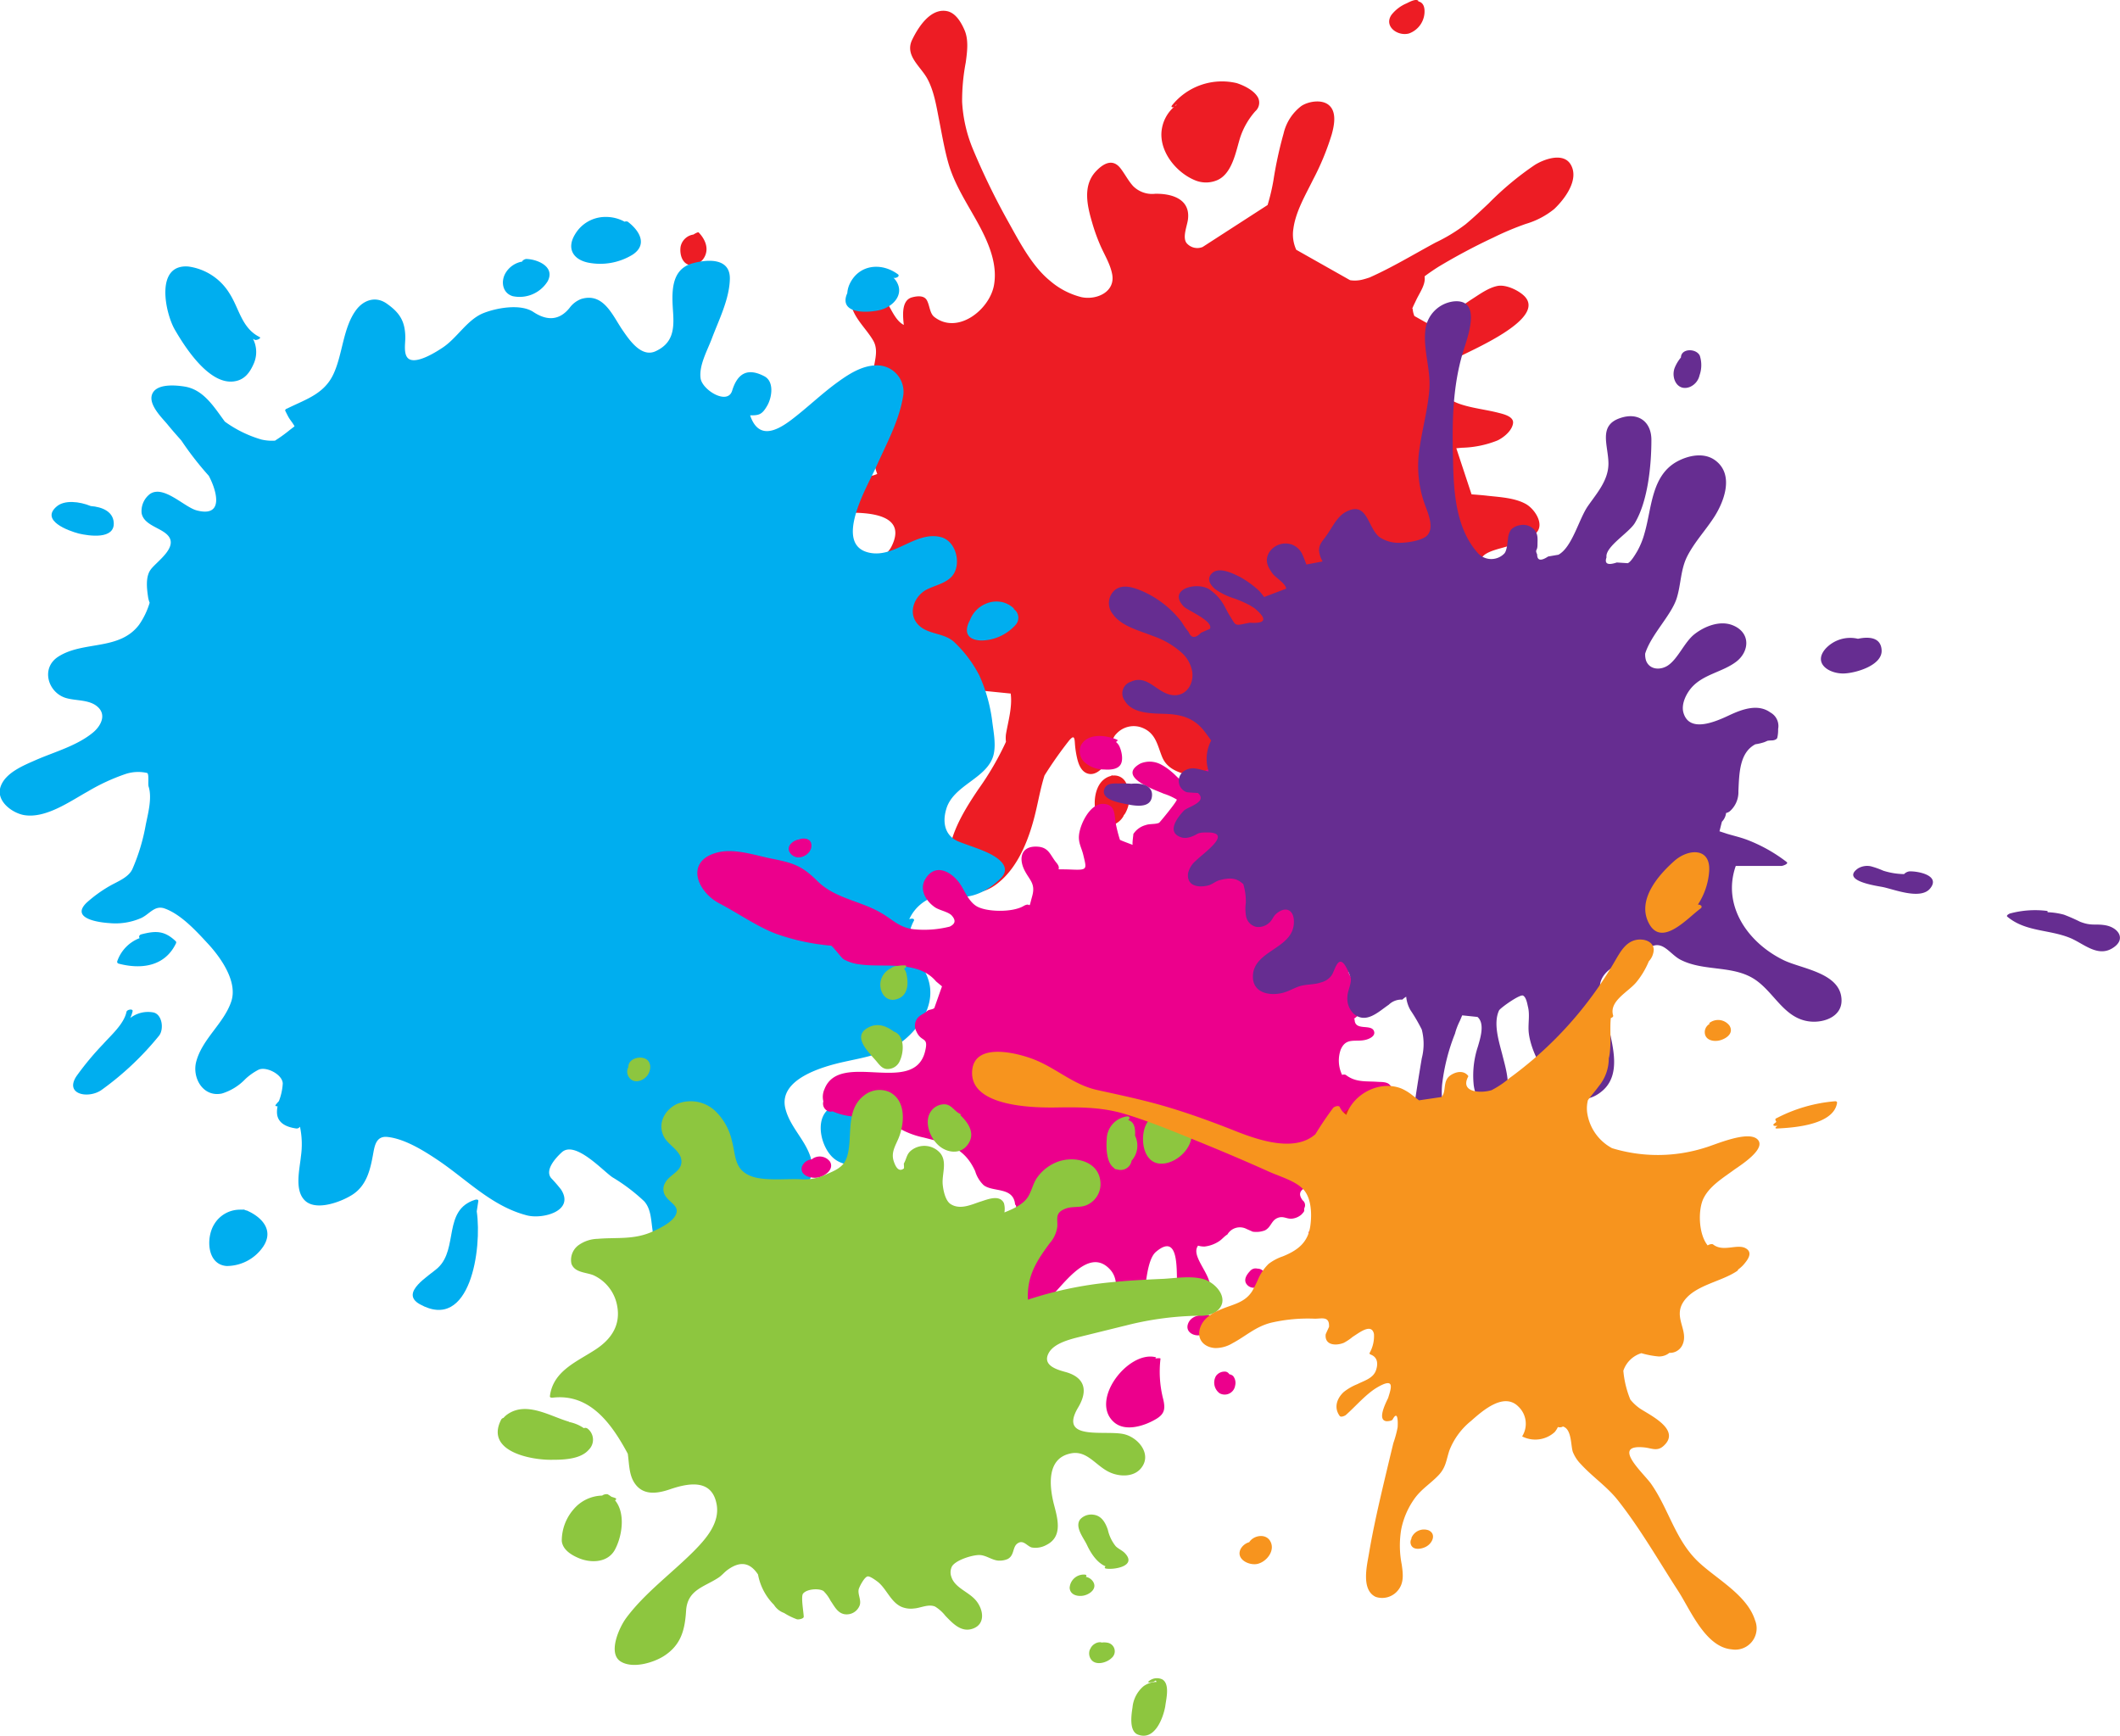 <svg xmlns="http://www.w3.org/2000/svg" width="385.45" height="315.59" viewBox="0 0 385.45 315.59"><path d="M217.17,32.73a5.2,5.2,0,0,0,4.2,0c2.7-1.23,3.33-5.22,4.11-7.71a13.65,13.65,0,0,1,2.75-4.79,2.09,2.09,0,0,0,.51-2.47c-.69-1.31-2.55-2.22-3.89-2.65a11.64,11.64,0,0,0-11.78,4.08c-.27.41.36.38.54.1l.16-.21L214,19a6.81,6.81,0,0,0-2.84,5.28C211.06,27.93,214,31.39,217.17,32.73Z" fill="#ed1c24"/><path d="M292.2,129.48a21.12,21.12,0,0,0-3.43.63,6.68,6.68,0,0,1-4.41-.2c-4.34-1.65-8.12-4.77-12.25-6.87-2.44-1.25-4.91-2.43-7.33-3.71-1.16-.62-3-1.41-3.62-2.63-.85-1.59,6.19-2.93,6.9-3,1.95-.2,4.1-.18,5.86-1.15,1.21-.66,5.79-3.91,3.44-5.46a16.07,16.07,0,0,0-3.61-1.25,9.25,9.25,0,0,1-3.81-2.56c-2.25-2.44,1.78-3.27,3.52-3.78,2-.57,4.42-1.08,5.9-2.67s-.36-4.36-2-5.24c-2-1.08-4.61-1.21-6.81-1.45-1-.12-2-.19-3-.27l-2.77-8.38,1-.09a18.49,18.49,0,0,0,6.5-1.33c1.15-.55,2.68-1.81,2.82-3.17.12-1.2-1.8-1.63-2.61-1.84-1.93-.5-3.92-.74-5.85-1.25-1.67-.44-3.77-1.17-4.4-3s.8-4.67,2.38-5.59c2.32-1.36,17-7.28,12.41-11.51-1.1-1-3.23-2-4.74-1.73-1.71.34-3.32,1.55-4.77,2.47s-5.52,4.07-8.16,4.24l-2.2-1.24a4.07,4.07,0,0,1-.31-1.27s0-.06-.08-.07c.23-.59.53-1.15.75-1.63.67-1.39,1.73-2.82,1.49-4.24.86-.65,1.73-1.23,2.48-1.71a109.3,109.3,0,0,1,10-5.33,52.52,52.52,0,0,1,5.94-2.5A14.74,14.74,0,0,0,282.58,38c1.89-1.79,4.55-5.28,3.05-8-1.31-2.4-4.91-1.07-6.6,0a55.12,55.12,0,0,0-8.39,7c-1.37,1.29-2.74,2.58-4.18,3.78A30.6,30.6,0,0,1,261,44.1c-4,2.16-7.86,4.51-12,6.35-.45.15-.9.29-1.36.4a5.68,5.68,0,0,1-2.17.09l-9.79-5.53a6.68,6.68,0,0,1-.52-3.84c.41-3.09,2.19-6.1,3.56-8.88a47.47,47.47,0,0,0,3.41-8.25c.47-1.7,1-4.31-.73-5.49-1.3-.88-3.54-.5-4.78.31a8.75,8.75,0,0,0-3.24,5,72.78,72.78,0,0,0-1.85,8.53,36.66,36.66,0,0,1-1.06,4.48l-11.81,7.63a2.55,2.55,0,0,1-2.74-.52c-1.15-1,0-3.41.09-4.67.34-3.6-3.07-4.54-6-4.48A4.87,4.87,0,0,1,206,33.81c-.9-1-1.48-2.19-2.29-3.23-1.42-1.81-3.09-.86-4.41.52-2.45,2.55-1.67,6.16-.77,9.23A34.15,34.15,0,0,0,200,44.48c.75,1.77,1.82,3.4,2.2,5.32.66,3.27-2.82,4.79-5.54,4.23a13.9,13.9,0,0,1-5.77-3c-3.34-2.72-5.66-7.3-7.73-11a127.6,127.6,0,0,1-6.3-13,26,26,0,0,1-1.93-8.5,36.83,36.83,0,0,1,.66-7.18c.25-1.87.56-4.07-.22-5.87-.59-1.36-1.59-3.15-3.21-3.46-3-.57-5.22,2.94-6.32,5.22-1.38,2.86,1.54,4.81,2.77,7.08s1.65,5.05,2.14,7.53.95,5.24,1.68,7.81c1.23,4.3,3.87,8,5.9,11.89,1.63,3.16,3.05,6.75,2.38,10.36-.84,4.45-6.63,9-10.85,5.7-.84-.66-.83-2.17-1.37-3.07s-1.84-.71-2.71-.47c-1.88.54-1.65,3.26-1.45,5-1.22-.6-2-2.21-2.61-3.29-.79-1.34-1.53-2.91-2.86-3.8a2.48,2.48,0,0,0-2.87.49,3,3,0,0,0-1,3.71c.78,2.11,2.63,3.78,3.76,5.71,1.52,2.6-.88,5.5.32,8.26.68,1.57,2.16,2.46,2.33,4.3a3.73,3.73,0,0,1,0,.82c-3.54,1-3,8.23-1.9,10.89-3,1.39-7.4-.55-10.22-1.54-3.29-1.16-6.56-2.64-10-3.17a8.08,8.08,0,0,0-7.34,2.39c-2.2,2.52-.65,6.14,1.73,7.83,5,3.52,11.93,2,17.55,1.68,4-.26,14.27-.86,10.9,5.94-1,2.1-3.95,3.21-5.88,4.3a13.3,13.3,0,0,0-4,3.14c-1.94,2.49-3.13,6.62-2.39,9.72.62,2.54,3.56,2.64,5.69,2.81a12.48,12.48,0,0,1,3.6.57c1.47.59.55,2.58-.44,3.19-1.16.71-5.33,2.2-7.26,4-2.17,1.21-4.3,2.48-6.36,3.79a63.3,63.3,0,0,0-11.95,9.49,24.35,24.35,0,0,0-5.53,8.31,23.5,23.5,0,0,0-1.66,2.65,12.4,12.4,0,0,0-.83,9.43c2,7.13,9.49-3.22,11.05-5.44,1.77-2.5,3.41-5.1,5-7.7a51.67,51.67,0,0,1,6-7.63,85.54,85.54,0,0,1,10.3-9.37h0a21.11,21.11,0,0,0,4.25-2.83c2.26-1.72,4.35-2.91,7.27-2.9,2.45,0,4.75.61,7,.44-.16.18-.25.4.07.28l.48-.18,7.25.73a.77.77,0,0,0,0,.15c.27,2.41-.48,4.88-.88,7.23a5.48,5.48,0,0,0,0,1.39,52.62,52.62,0,0,1-5,8.6c-2.94,4.36-6.75,10.41-5,15.91,1.24,3.87,5.41,3.47,8.13,1.49,4.25-3.09,6.29-8.89,7.4-13.81.46-2,.85-4.08,1.48-6.07a71.52,71.52,0,0,1,4.51-6.4c.67-.75.92-.77,1,.35a17,17,0,0,0,.42,2.93c.26,1.11.76,2.47,2,2.8,2.12.57,4.15-2.81,4.36-4.43.15-1.14-.16-1.89.81-2.86a4.25,4.25,0,0,1,4.82-1c2.3,1,2.6,3.08,3.44,5.18,1.63,4.09,7.2,2.87,10,5.6,2.6,2.52,3.84,6.17,6.58,8.57,1,.91,3.51,1.58,4.71.51s.23-2.47-.26-3.48c-1-2.08-2.33-4-3-6.23a3,3,0,0,1,.21-2.69c1-1.31,3.43-.69,4.67-.14,3.06,1.34,5.4,4.38,7.35,7,1.83,2.43,3.41,5,5.06,7.61.9,1.4,4.53,7.66,6.73,5.21,1-1.12.22-3.21-.4-4.33a57.11,57.11,0,0,0-4.59-6.59c-2.1-2.75-4.44-5.32-6.57-8.06a37.56,37.56,0,0,1-3.41-5.05c-.54-1-1.1-2.34-.63-3a8.46,8.46,0,0,1,3.09,1.91,22.35,22.35,0,0,0,5.32,3.6c2,.91,4,1.55,6,2.63,2.11,1.21,3.39,3.19,4.65,5.2a31.64,31.64,0,0,0,9.39,10.08c1.59,1.05,3.34,1.88,4.87,3a36.82,36.82,0,0,1,3.11,2.75,57.05,57.05,0,0,0,7.44,6.36c1.74,1.16,3.92,2.2,6,1.32,1.58-.66,3.71-3.47,3.19-5.21-.61-2.05-4.55-1.35-6.11-1.55-4.2-.52-6.41-5.24-9-8a50.49,50.49,0,0,0-6.47-5.16c-2.33-1.74-4.72-3.41-7.11-5.06-3.95-2.74-8.07-5.35-11.53-8.72a10.51,10.51,0,0,1-3.26-5.21,6.2,6.2,0,0,1,.28-3.22c.51-1.44,2.09-2,3.39-2.52a26.73,26.73,0,0,0,4.56-2.23c1-.61,2.19-2.08,3.41-2,1.66.12,3.49,1.35,4.91,2.1,2.63,1.38,5.33,2.65,8,3.9a24.36,24.36,0,0,1,4.9,2.64c1.24,1,2.4,2,3.6,3,2.14,1.77,4.6,3.74,7.46,4.06,2.27.26,4.12-1.22,5.38-3S294.87,129.35,292.2,129.48Z" fill="#ed1c24"/><path d="M126.9,96.76a2.67,2.67,0,0,0,2-3.54c-.82-2.4-3.34-2.07-4.82-.56-.31.31.19.16.39,0l.35.06a2,2,0,0,0-1.21,1.46C123.1,96.25,125.21,97.22,126.9,96.76Z" fill="#ed1c24"/><path d="M125.62,48.22a2.82,2.82,0,0,0,2.53-1.62c.76-1.55,0-3.18-1.12-4.34-.06-.06-.16,0-.23,0a4.06,4.06,0,0,0-.72.38,2.79,2.79,0,0,0-2.33,2.18C123.53,46.16,124,48.06,125.62,48.22Z" fill="#ed1c24"/><path d="M256.19,6.08A4.27,4.27,0,0,0,259,1.85c-.05-1-.52-1.48-1.15-1.6a.11.11,0,0,0,0-.14c-.51-.37-1.65.28-2.11.5A6.88,6.88,0,0,0,253,2.69C251.54,4.79,254.13,6.66,256.19,6.08Z" fill="#ed1c24"/><path d="M177.86,137.39a3.92,3.92,0,0,0-1.09-4.64c-1.58-1.39-3.45-.45-4.51,1.07a.38.38,0,0,0-.07.18,2.87,2.87,0,0,0-.5,4C173.08,139.75,176.78,139.31,177.86,137.39Z" fill="#ed1c24"/><path d="M92.56,106.06a5.55,5.55,0,0,0-3.91,3.24,1.66,1.66,0,0,0,.61,2,2.69,2.69,0,0,0,2.77.85,4.06,4.06,0,0,0,1.69-.26C96.81,110.49,95.57,104.57,92.56,106.06Z" fill="#ed1c24"/><path d="M230.35,191.21c-1.65-.66-3.53,1.19-4.09,2.69a2.81,2.81,0,0,0,.51,3,2.17,2.17,0,0,0,.55.46.93.93,0,0,0,1.07.2l.24,0c1.52-.39,2.53-2.14,3-3.51S232,191.07,230.35,191.21Z" fill="#ed1c24"/><path d="M245,197.09a1,1,0,0,0-.14.12,4.43,4.43,0,0,0-1.76,4.38,3.11,3.11,0,0,0,1,1.79l0,0a1.83,1.83,0,0,0,2.3.85,2.19,2.19,0,0,0,1.06-.83.39.39,0,0,0,.1-.08C250.05,201.3,248.72,194.61,245,197.09Z" fill="#ed1c24"/><path d="M202.36,141h0c-.11-.08-.29,0-.42.08a3.24,3.24,0,0,0-1.24.63c-1.63,1.29-1.94,4.17-1.45,6,0,0,0,.08,0,.12a2.47,2.47,0,0,0,1.61,2,1.32,1.32,0,0,0,1.48.24,2.17,2.17,0,0,0,.58-.36,3.46,3.46,0,0,0,1.37-1.39.25.25,0,0,0,0-.07,4.39,4.39,0,0,0,.28-.36,5.92,5.92,0,0,0,.11-5.66A2.32,2.32,0,0,0,202.36,141Z" fill="#ed1c24"/><path d="M179.18,154.84c-1.59-.7-3.26-1.2-4.88-1.84-2.43-1-3-3.34-2.28-5.82,1.21-4.46,7.43-5.58,8.6-9.86.52-1.94,0-4.36-.23-6.29a29,29,0,0,0-2.33-8.23,22.5,22.5,0,0,0-4.42-5.93c-1.89-1.92-4.93-1.4-6.72-3.33-2-2.16-.58-5.28,1.61-6.38,1.36-.68,2.95-1,4.15-2,2.34-1.89,1.4-6.76-1.63-7.52-4.57-1.13-8.36,3.84-13,2.84-6.72-1.44-.21-12.31,1.21-15.52,1.9-4.27,4.34-8.63,5-13.31a4.81,4.81,0,0,0-4.38-5.21c-2.8-.19-5.35,1.42-7.53,3-3,2.16-5.65,4.77-8.62,7-2.69,2-5.7,3.33-7.22-.58a3.59,3.59,0,0,1-.12-.35c1.56,0,2.14-.07,3.12-1.79.83-1.45,1.3-4.34-.53-5.31-3.1-1.63-4.91-.49-5.86,2.61-.83,2.72-5.44-.12-5.74-2.24-.33-2.35,1.26-5.13,2.05-7.25,1.28-3.4,3.19-7.15,3.27-10.83.07-3.88-4.1-3.57-6.78-2.83-4.1,1.14-3.76,5.55-3.54,8.94.2,3,0,5.53-3.09,7-2.72,1.36-5-2.2-6.24-4-1.79-2.71-3.43-6.66-7.39-5.45a4.73,4.73,0,0,0-2.13,1.65c-1.9,2.33-4.16,2.29-6.55.71S90.11,56,87.71,57c-2.84,1.25-4.62,4.45-7.19,6.17-1.1.74-5.17,3.37-6.44,1.85-.7-.83-.39-2.62-.39-3.59,0-3-1-4.58-3.41-6.26-2-1.39-4.19-.62-5.54,1.2-2.33,3.15-2.43,7.85-4,11.39-1.66,3.84-5.05,4.79-8.55,6.52-.11,0-.41.22-.33.39.24.47.48,1,.76,1.43s.75,1,.93,1.41l-.85.65A27.46,27.46,0,0,1,50,80.11a8.56,8.56,0,0,1-2.46-.2,21.6,21.6,0,0,1-6.66-3.26c-2-2.7-3.87-5.84-7.36-6.38-1.54-.24-5-.58-5.83,1.33S29.5,76,30.47,77.18c.81,1,1.65,1.94,2.49,2.89a57.85,57.85,0,0,0,5,6.43c1.43,2.67,2.87,7.62-2.2,6.29-2.25-.59-6-4.65-8.47-3a3.91,3.91,0,0,0-1.54,3.52c.38,2,3,2.53,4.39,3.67,2.77,2.21-1.57,5-2.72,6.54-1,1.32-.72,3.51-.49,5.06a4.68,4.68,0,0,0,.28,1,14.09,14.09,0,0,1-1.92,4c-3.62,4.78-10.17,2.87-14.72,5.82-3.21,2.09-1.83,6.54,1.43,7.5,1.91.56,4.37.23,5.88,1.72s.34,3.46-.93,4.52c-2.89,2.42-7,3.54-10.36,5-2.26,1-5.67,2.34-6.5,4.94s2.19,4.76,4.33,5.11c3.93.64,8.35-2.53,11.56-4.31a36.44,36.44,0,0,1,6.86-3.17,7.32,7.32,0,0,1,3.88-.19c.44.1.14,2,.3,2.48.67,2.07-.12,4.95-.53,7a35.36,35.36,0,0,1-2.42,8c-.69,1.5-2.63,2.23-4,3a24.42,24.42,0,0,0-4.31,3.1c-3,2.89,2.17,3.6,4.13,3.72a11.62,11.62,0,0,0,5.8-.93c1.51-.71,2.44-2.38,4.26-1.72,3,1.08,5.78,4.15,7.88,6.42,2.29,2.48,5.44,6.88,4.21,10.5-1.35,4-5.26,6.75-6.37,10.94-.76,2.9,1.23,6.5,4.69,5.77a9.91,9.91,0,0,0,4.26-2.64,10.68,10.68,0,0,1,2.38-1.68c1.39-.66,4.36.84,4.41,2.5a10.39,10.39,0,0,1-.7,3.2c-.2.21-.38.43-.56.65s0,.27.17.29l.15,0a4.79,4.79,0,0,0-.11,1.2c.09,1.94,1.86,2.61,3.51,2.84a.71.71,0,0,0,.67-.33,15.51,15.51,0,0,1,.17,5.42c-.23,2.37-1.25,6.26.83,8.1s6.59.11,8.56-1.17c2.61-1.7,3.25-4.63,3.76-7.49.27-1.49.58-3.15,2.5-3,3.15.3,6.61,2.46,9.16,4.16,5.34,3.57,9.88,8.46,16.3,10.11,2.82.73,8.72-.77,6.19-4.7a27.35,27.35,0,0,0-1.81-2.09c-1.19-1.48.86-3.69,1.93-4.67,2.4-2.23,7.42,3.29,9.19,4.51a33.44,33.44,0,0,1,5.79,4.37c1.16,1.27,1.25,3.11,1.46,4.72.61,4.57,1.06,11.57,5.66,14.1,2.67,1.47,7.5,2.69,9.05-.91,1.88-4.36-1.47-8.68-3-12.59.19-.1.3-.25.23-.42-2-4.37-1.84-9.22-3.27-13.74,3.49-.31,7.55,3.7,10.19,5.41,2.21,1.44,4.9,2.9,7.54,1.81s3.14-4.21,2.35-6.55c-1.06-3.14-3.76-5.46-4.54-8.74-1.27-5.4,7.07-7.64,10.87-8.47s8-1.51,11.09-4.22,5.38-6.74,4-10.81c-1.33-3.92-5-6.07-2.59-10.56.23-.43-.46-.49-.84-.28a7.6,7.6,0,0,1,4.8-4.17l1.21-.46c3.9,1.37,7.4.27,10.43-2.63C184.29,157.59,181.24,155.74,179.18,154.84Z" fill="#00aeef"/><path d="M42.43,69.35c2-.22,3-1.58,3.76-3.37A5.24,5.24,0,0,0,46,61.6l.32.18c.3.15,1.3-.29.87-.51-3.28-1.65-3.68-5.19-5.51-8a10.39,10.39,0,0,0-7.46-4.82c-6.1-.44-4.15,8.48-2.47,11.42C33.61,63.1,37.93,69.86,42.43,69.35Z" fill="#00aeef"/><path d="M106.86,47.73A11.29,11.29,0,0,0,115,46.31c2.78-1.82,1.31-4.35-.86-6a.69.69,0,0,0-.57,0,7,7,0,0,0-3.44-.87,6.4,6.4,0,0,0-5.56,3.13C103,45.1,104.14,47.13,106.86,47.73Z" fill="#00aeef"/><path d="M93.21,53.84a6,6,0,0,0,6.36-2.7c1.41-2.63-1.8-4-3.87-4.06-.28,0-.8.31-.73.47a4.39,4.39,0,0,0-3,2C91,51.09,91.32,53.27,93.21,53.84Z" fill="#00aeef"/><path d="M160.23,56.3c2.21-.65,4.17-2.76,2.79-5.08a3.63,3.63,0,0,0-.61-.76l0,0c.35.26,1.33-.23.85-.59-3-2.22-7.08-1.81-8.77,1.74a4.75,4.75,0,0,0-.44,1.69,3.86,3.86,0,0,0-.25.7C153.05,57.33,158.54,56.8,160.23,56.3Z" fill="#00aeef"/><path d="M179.19,116.4a8.55,8.55,0,0,0,5.42-2.75,1.93,1.93,0,0,0-.28-2.92s0-.09,0-.12a4.7,4.7,0,0,0-2.32-1.19h0l-.07,0a4.77,4.77,0,0,0-2.74.36,5.21,5.21,0,0,0-2.86,3,4.37,4.37,0,0,0-.48,1.22C175.4,116.15,177.54,116.59,179.19,116.4Z" fill="#00aeef"/><path d="M190.44,203.49c-1.07-1-2.95-.85-4.27-.67a.67.67,0,0,0-.56.39,3.7,3.7,0,0,0-2.89,3.37c0,.1,0,.15.11.19,2.35,1.33,6.14,1.82,7.85-.83A1.88,1.88,0,0,0,190.44,203.49Z" fill="#00aeef"/><path d="M161.72,204.66a9.29,9.29,0,0,0-9.47-3.77c-4.3,1-3.43,6.8-1.06,9.32,2.21,2.36,6.12,1.72,8.6.2s2.73-3.64,1.62-5.49C161.61,204.84,161.77,204.73,161.72,204.66Z" fill="#00aeef"/><path d="M86.35,218.13c-5.84,1.85-3,8.85-6.7,12.33-1.56,1.47-7.09,4.55-3.32,6.65,9.19,5.12,11.34-10.12,10.35-16.89.09-.63.2-1.26.29-1.88C87,218,86.51,218.07,86.35,218.13Z" fill="#00aeef"/><path d="M45.34,220.29l-.15-.07-.31-.15-.11,0c-.13-.05-.25-.11-.38-.15a.52.52,0,0,0-.28,0,5.09,5.09,0,0,0-.56,0,5.45,5.45,0,0,0-4.62,2.68c-1.5,2.44-1.3,7.31,2.28,7.56a8.05,8.05,0,0,0,6.68-3.58C49.74,223.74,47.77,221.5,45.34,220.29Z" fill="#00aeef"/><path d="M25.71,169.86c-.43.11-.5.48-.32.69a6.92,6.92,0,0,0-4.06,4.17.34.34,0,0,0,.21.46c4.16,1.11,8.47.52,10.47-3.71a.33.33,0,0,0-.11-.4C29.87,169.16,28.28,169.2,25.71,169.86Z" fill="#00aeef"/><path d="M27.92,184.07a5.28,5.28,0,0,0-4.23,1,6.16,6.16,0,0,0,.42-1.23c.1-.49-1-.33-1.11.11-.46,2.22-2.81,4.25-4.26,5.88a52.58,52.58,0,0,0-4.83,5.81c-2.22,3.34,2.13,4.16,4.5,2.55a53.91,53.91,0,0,0,10.51-9.9C29.83,187.14,29.52,184.46,27.92,184.07Z" fill="#00aeef"/><path d="M14.33,97c1.86.44,6.56,1.13,6.35-2-.14-2-2.08-2.84-4.18-3-2.05-.84-4.79-1.15-6.21.09C7.31,94.63,12.41,96.5,14.33,97Z" fill="#00aeef"/><path d="M255,141.53a13.82,13.82,0,0,0-8,1.06c-2.1,1-4,2.73-6.35,1.62-1.63-.76-3.06-2.39-4.77-3.22-4.72-2.26-11.15-4.82-15.51-1.23l-.42.06c-.26,0-1.1.26-1,.7l-1.36,1.13c-.71,1.32-1.47,1.49-2.28.5-.88-.31-1.54-1.24-2.26-1.8a10,10,0,0,0-2-1.38,4.35,4.35,0,0,0-3.71-.16c-4.39,2.43,2.6,4.75,4.21,5.47a11.39,11.39,0,0,1,2.41,1.08c.08.32-3.12,4.18-3.21,4.22-.63.31-1.73.15-2.44.42a3.86,3.86,0,0,0-2.27,1.66c.1-.23-.21,1.49-.11,1.94-.52-.21-2.21-.82-2.31-.93a25.61,25.61,0,0,1-.79-3.16c-.24-1.55-.07-3.15-2.07-3.36-2.52-.25-4.34,3.62-4.57,5.58-.18,1.49.45,2.35.77,3.7.61,2.57.83,2.78-2.07,2.66-4-.17-1.49.36-2.82-1.25-1.15-1.38-1.35-2.82-3.49-2.92-2.87-.15-3.41,2.05-2.34,4.23.91,1.85,2.07,2.43,1.44,4.73-.8,2.93-.05.94-1.59,1.84-2.05,1.2-6.72,1.09-8.5.05-1.4-.82-2.12-2.64-2.93-3.91-1.41-2.2-4.5-4.17-6.39-1.1-1.2,1.93.05,4,1.64,5.13.84.62,2.51.85,3.15,1.57.87,1,.48,1.57-.39,2a19,19,0,0,1-6.64.47c-2.63-.35-3.73-1.78-5.9-3-3.73-2.17-8.3-2.59-11.48-5.72-2.74-2.72-4.26-3.3-8.22-4.08-3.13-.61-6.93-2-10.14-1.11-5.69,1.57-3.65,7,.48,9.21,3.43,1.78,6.71,4.14,10.31,5.53a40.23,40.23,0,0,0,10.07,2.17c.64.55,1.83,2.22,2.26,2.48a7.81,7.81,0,0,0,2.79.9c4.34.69,10.66-.87,14,3.12l1.07.89c-.47,1.31-.93,2.62-1.39,3.93-.29.32-1,.26-1.31.55-.66.6-1.58.79-2,1.7a2.27,2.27,0,0,0,.06,2.05c.92,2.06,2.29.77,1.54,3.69-2.07,8-15.57-.34-18.28,6.8a3.38,3.38,0,0,0-.19,2.19,1.48,1.48,0,0,0,.94,1.81,1.15,1.15,0,0,0,.73,0,11.45,11.45,0,0,0,3.81.94,9.69,9.69,0,0,0,1.15.38,3.76,3.76,0,0,0,2.25-.22c.72,0,1.4,0,2-.05,1,.36,1.75,1.31,2.84,2a15.32,15.32,0,0,0,4.54,1.72c4.32,1.1,7.37,1.79,9.34,6.1a5.81,5.81,0,0,0,1.54,2.55c1.7,1.32,5.39.26,5.72,3.48,0,.08.07.12.14.16a15,15,0,0,1,.24,1.71c.15,2.56-1.39,3.65-2.89,5.36-.83.93-2.6,2.2-1.25,3.6.74.77,2,.43,2.92.21,1.28-.32,3-2,3.26,1.19.13,1.57-2.81,3.13-3,4.71-.61,4.47,4.83,1.87,6.46.48,2.61-2.23,7.37-10,11.41-5.54,2.43,2.67-.2,6.89,1.26,10,.08.18.35.16.5.16,3-.07,3.72-1.78,4.29-4.58.41-2.06.54-7.35,2.27-8.81,4.93-4.2,3.41,5.84,4,6.94a3.25,3.25,0,0,0,4.75,1.39c3.6-2.53-2.88-7.11-1.09-9.46a3.91,3.91,0,0,0,1.19.16,6,6,0,0,0,2.52-.89c.61-.36,1-.93,1.62-1.3a2.63,2.63,0,0,1,3.49-1l1.11.49a4.48,4.48,0,0,0,2.21-.23c1.13-.57,1.16-1.76,2.26-2.24s1.69.21,2.7.1a3.09,3.09,0,0,0,1.7-.75c.88-.91.27-.61.6-1.36a1.12,1.12,0,0,0-.4-1.23q-2.26-3.06,6.74-3c.31.07,1.69-.09,1.6-.6-.48-2.69-4.08-4.81-2.35-7.62.1-.17-.5-.19-1-.07a9.06,9.06,0,0,1,2-4.18,8.22,8.22,0,0,1,4.91-2.41c.59-.07.93.13,1.6,0a4.14,4.14,0,0,0,1.67-.56c1-.62,1.6-1.68.62-2.61-.52-.5-1.47-.44-2.11-.48-2.17-.16-4,.15-5.82-1.26a.86.86,0,0,0-.67,0,6,6,0,0,1-.26-4.59c1-2.34,2.74-1.3,4.61-1.81.61-.16,1.67-.64,1.48-1.44-.38-1.59-3.54,0-3.56-2.24,0-.05-.06-.07-.15-.08a22.43,22.43,0,0,1,4-2.68,2.69,2.69,0,0,0,1.11-2.66c-.78-3.17-5.41,0-6.1-3.36-.21-1.07,2.14-3,2.1-4.51a3.89,3.89,0,0,0-1.66-2.92c-3.38-2.54-8.47,2.19-7.86-4.78,0-.31-.2-.47-.5-.52.64-2,1.47-4,1.59-4.32,1.54-4,3.21-7.46,7-9.71s8.69-2.82,9.66-7.89C255.36,141.66,255.17,141.55,255,141.53Z" fill="#ec008c"/><path d="M145.05,155.87c1.31.09,2.81-1.18,2.42-2.59-.23-.84-1.38-1-2.17-.67a2.51,2.51,0,0,0-1.68,1C142.93,154.69,144,155.79,145.05,155.87Z" fill="#ec008c"/><path d="M200.7,139.89c.94.07,2.38.07,3-.83s.2-2.6-.19-3.41a2.21,2.21,0,0,0-.62-.76c.27-.15.42-.32.19-.42-1.94-.83-5.29-1.26-6.53,1a2.67,2.67,0,0,0,.53,3A5.19,5.19,0,0,0,200.7,139.89Z" fill="#ec008c"/><path d="M239,140.33c1.26.39,3.09-.47,3.19-1.89a1.6,1.6,0,0,0-.41-1.18.44.44,0,0,0-.1-.66,2.86,2.86,0,0,0-3.72.68A2,2,0,0,0,239,140.33Z" fill="#ec008c"/><path d="M243.22,128.07a2.2,2.2,0,0,0,3.25-.1,1.61,1.61,0,0,0-.33-2.5,2.07,2.07,0,0,0-.47-.18.42.42,0,0,0-.17-.21,1.25,1.25,0,0,0-1.25.13c-.13.09-.25.2-.38.31a2.45,2.45,0,0,0-.92.77.31.31,0,0,0,0,.42A1.29,1.29,0,0,0,243.22,128.07Z" fill="#ec008c"/><path d="M236.25,235.12a2.4,2.4,0,0,0-2.13,2.23c.1,1.87,2.37,2.42,3.84,1.9a2.3,2.3,0,1,0-1.71-4.13Z" fill="#ec008c"/><path d="M235,229.36a2,2,0,0,0-2.68.11c-.2.21-.2.43,0,.57a1.35,1.35,0,0,0-.26,1.59,1.8,1.8,0,0,0,2.79.34C235.28,231.29,235.63,230,235,229.36Z" fill="#ec008c"/><path d="M228.69,230.64l-.07,0a1.3,1.3,0,0,0-1.24.33c-.55.58-1.22,1.39-.88,2.24a1.6,1.6,0,0,0,2.38.6,2.16,2.16,0,0,0,1.06-2.27A1.36,1.36,0,0,0,228.69,230.64Z" fill="#ec008c"/><path d="M253.15,233.92a19,19,0,0,0-3.87-1.9c-.53-.19-1.55.4-1.38.83a.34.34,0,0,0,.07.3c1.22,1.48,2.92,2.71,4.86,1.69C253.15,234.67,253.63,234.23,253.15,233.92Z" fill="#ec008c"/><path d="M219.67,239.05c-1.33-.11-3.1.13-3.65,1.57s.84,2.25,2,2.14a2.59,2.59,0,0,0,2.43-2.39,1.17,1.17,0,0,0-.27-.72C220.3,239.31,220,239.08,219.67,239.05Z" fill="#ec008c"/><path d="M191.9,241.31a1.89,1.89,0,0,0-1.48,0,1.57,1.57,0,0,0-.5,0c-.36,0-.87.22-1,.59-.3.82-.52,1.94.42,2.44a2.3,2.3,0,0,0,2.71-.86C192.47,242.78,192.73,241.73,191.9,241.31Z" fill="#ec008c"/><path d="M177,234.33a.36.36,0,0,0-.28-.15,2,2,0,0,0-1.24.33,1.77,1.77,0,0,0-.62,2.42c.65.95,2.15.69,3,.23s1.48-1.37.77-2.23A1.87,1.87,0,0,0,177,234.33Z" fill="#ec008c"/><path d="M147.57,210.78a2.08,2.08,0,0,0-1.77,1.34c-.44,1.72,1.94,2.23,3.12,1.92s2.75-1.49,2-2.83A2.32,2.32,0,0,0,147.57,210.78Z" fill="#ec008c"/><path d="M211,247c0-.1-.51-.1-1,0,.18-.11.27-.22.11-.26-5-1.25-12.08,7.89-7.55,11.83,2.08,1.82,5.63.63,7.7-.63,1.51-.92,1.63-1.87,1.23-3.57A20,20,0,0,1,211,247Z" fill="#ec008c"/><path d="M223.51,249.84a1,1,0,0,0-.64-.47,1.92,1.92,0,0,0-1.79.79,2.42,2.42,0,0,0,.65,3.13,1.92,1.92,0,0,0,2.84-1.4,2,2,0,0,0-.37-1.73A1.34,1.34,0,0,0,223.51,249.84Z" fill="#ec008c"/><path d="M239.69,223l-.17.05a1.38,1.38,0,0,0-.64.16,1.77,1.77,0,0,0-.87.68c-.16.25,0,.46.25.56a.63.63,0,0,0,.41.46,2.43,2.43,0,0,0,1.81-.2,1,1,0,0,0,.63-1.21A1.1,1.1,0,0,0,239.69,223Z" fill="#ec008c"/><path d="M243.69,226.25a2.07,2.07,0,0,0-2.07.08c-.24.12-.53.4-.19.57h0a.88.88,0,0,0,.43,1,1.83,1.83,0,0,0,2.13-.36A.92.92,0,0,0,243.69,226.25Z" fill="#ec008c"/><path d="M242.87,216.38a1.89,1.89,0,0,0-1.5,1.85c.09,1.16,1.49,1.62,2.47,1.33A1.82,1.82,0,0,0,245,217,1.62,1.62,0,0,0,242.87,216.38Z" fill="#ec008c"/><path d="M161.87,194.3a2.39,2.39,0,0,0,1.72-1.4c.84-1.78.86-4.71-1.09-5.37-1.47-1.1-3.17-1.68-4.94-.55-2.64,1.69.67,4.58,1.89,6.08C160.14,193.91,160.7,194.55,161.87,194.3Z" fill="#8dc63f"/><path d="M170.83,208.39c1.49,1.21,3.73,1.46,5-.15,1.63-2,.34-4-1.22-5.5.09-.08.11-.16,0-.21-1.1-.47-1.58-1.74-2.89-1.77a3,3,0,0,0-2.08.83C167.71,203.5,169,206.91,170.83,208.39Z" fill="#8dc63f"/><path d="M106.8,259.7a.72.72,0,0,0-.65-.06,7.15,7.15,0,0,0-2.67-1.12.19.19,0,0,0-.12-.08c-3.41-1-7.68-3.75-11.15-1.28a3.79,3.79,0,0,0-.66.61.68.68,0,0,0-.42.3c-3,5.79,5.4,7.39,9.24,7.32,2.06,0,5.19-.08,6.68-1.83A2.55,2.55,0,0,0,106.8,259.7Z" fill="#8dc63f"/><path d="M111.83,272.77c.21-.15.3-.31.06-.41a6.59,6.59,0,0,0-.71-.24,5.64,5.64,0,0,0-.7-.46,1.33,1.33,0,0,0-1,.24,7,7,0,0,0-5.24,2.55,8.71,8.71,0,0,0-2.1,5.7c.16,1.59,1.73,2.55,3.09,3.12,2.21.93,5.22.85,6.53-1.46C113.13,279.33,113.77,275.11,111.83,272.77Z" fill="#8dc63f"/><path d="M218.61,232.49c-2.18-.54-4.78-.14-7,0-3.28.14-6.57.31-9.83.65a68.77,68.77,0,0,0-14.89,3.14c-.2-4.3,1.55-7,4-10.31a5.55,5.55,0,0,0,1.35-3c.07-1.49-.48-2.5,1.56-3.26,1.28-.47,2.74-.06,4-.73a4.15,4.15,0,0,0,2.27-4.14c-.33-3.79-4.74-4.74-7.77-3.63a8.08,8.08,0,0,0-3.61,2.71c-.86,1.12-1.05,2.47-1.76,3.63-.82,1.35-2.59,2.19-4.31,2.87a3.85,3.85,0,0,0-.09-1.69c-.78-1.62-3-.67-4.15-.31-1.6.49-3.71,1.61-5.5.51-1-.6-1.38-2.53-1.48-3.59-.17-1.87.83-4-.38-5.62a3.84,3.84,0,0,0-5.27-.63c-.95.71-.88,1.51-1.42,2.45,0,.07.08.84,0,.89-1.09.86-1.65-.78-1.82-1.28-.55-1.59.27-2.8.87-4.24,1.08-2.64,1.42-6.83-1.67-8.38a4.47,4.47,0,0,0-4.61.63c-3,2.29-2.32,6.27-2.76,9.54-.36,2.69-1.13,3.56-3.85,4.68a9.36,9.36,0,0,1-5.12,1c-2.5-.1-6.43.34-8.74-.53-3.2-1.2-2.82-3.78-3.57-6.5a10.72,10.72,0,0,0-3.07-5.42,6.51,6.51,0,0,0-6.92-1.22c-2.35,1.12-3.64,3.78-2.25,6.14.75,1.25,2.61,2.26,3,3.72.55,2.33-2,2.81-2.88,4.46a2.25,2.25,0,0,0,.28,2.7c.47.67,1.71,1.37,1.81,2.23.21,1.85-3.1,3.35-4.31,3.91-3.42,1.57-6.53,1.05-10.06,1.35a6.23,6.23,0,0,0-3.52,1.19,3.32,3.32,0,0,0-1.24,3.35c.61,1.64,2.68,1.53,4,2.08a7.58,7.58,0,0,1,4.31,5.56c.65,3.45-1,6-3.85,7.89-3.45,2.28-7.82,3.92-8.38,8.56,0,.29.4.26.58.24,6.7-.74,10.63,4.7,13.58,10.2.25,1.7.21,3.58,1.07,5.07,1.51,2.59,4.18,2.23,6.62,1.39,3.49-1.19,7.64-1.87,8.47,2.76.61,3.4-2,6.32-4.21,8.55-4,4-8.88,7.57-12.23,12.08-1.28,1.72-3.41,6.44-1,7.93,2.16,1.33,5.81.25,7.75-.94,3.19-2,3.91-4.75,4.13-8.27.23-3.82,3.23-4.31,5.83-6,.68-.43,1.14-1.06,1.79-1.51,2.66-1.89,4.3-.84,5.46.89a10.49,10.49,0,0,0,2.9,5.52,3.58,3.58,0,0,0,1.84,1.48,11.64,11.64,0,0,0,2.32,1.14c.25.1,1.26-.09,1.25-.45,0-.74-.55-3.67-.12-4.21.7-.87,2.91-1,3.71-.47A6.87,6.87,0,0,1,151,291c.7,1,1.27,2.27,2.59,2.47a2.52,2.52,0,0,0,2.73-1.66c.29-.94-.38-1.93-.2-2.84.08-.42,1.05-2.32,1.65-2.38.44-.05,1.49.74,1.84,1,1.58,1.27,2.33,3.65,4.28,4.53a4.44,4.44,0,0,0,2.31.3c1.19-.08,2.6-.86,3.82-.34a7.18,7.18,0,0,1,1.88,1.69c1.34,1.37,2.88,3.08,5,2.31,2.31-.84,1.91-3.44.58-5.07s-3.85-2.3-4.5-4.32a2.37,2.37,0,0,1,0-1.68c.37-1.28,3.86-2.38,5.2-2.3,1.1.06,2.11.86,3.21,1a3.74,3.74,0,0,0,1.8-.27c1.25-.63.89-2.13,1.74-2.79,1.09-.85,1.77.42,2.64.68a4.08,4.08,0,0,0,2.69-.46c3.07-1.54,2-4.9,1.31-7.57-.81-3.36-1.17-8,2.83-9,3.28-.89,4.82,2.35,7.63,3.48,1.71.69,4.08.73,5.38-.8,2.11-2.48-.33-5.52-2.9-6.21-3.33-.9-12.22,1.38-8.48-4.9,1.88-3.16,1.14-5.5-2.34-6.45-1.66-.45-4.31-1.26-2.95-3.56,1-1.66,3.71-2.35,5.5-2.8l9-2.22a56.79,56.79,0,0,1,12.77-1.64,5.52,5.52,0,0,0,2.94-.62C224,236.45,221.12,233.1,218.61,232.49Z" fill="#8dc63f"/><path d="M162.9,181.69c2.19-.54,2.34-2.79,1.9-4.67a2.23,2.23,0,0,0-.44-.93.6.6,0,0,0,.28-.17c.13-.17.24-.39-.11-.41a5.56,5.56,0,0,0-1.28.09h0a2.1,2.1,0,0,0-1.29.45,3.4,3.4,0,0,0-1.76,2C159.63,179.9,160.8,182.22,162.9,181.69Z" fill="#8dc63f"/><path d="M114.35,195.83c.89,1.33,2.74.68,3.46-.47s.53-2.66-.8-3c-1-.3-2.59.19-2.75,1.39a.35.35,0,0,0,0,.21A1.77,1.77,0,0,0,114.35,195.83Z" fill="#8dc63f"/><path d="M201.51,298.68a3.38,3.38,0,0,0-1.24-.06.31.31,0,0,0-.18-.06,1.77,1.77,0,0,0-1,.26,2,2,0,0,0-.88,1l-.06.09s0,0,0,0a1.89,1.89,0,0,0,.33,1.91c.89,1,2.79.44,3.62-.39A1.58,1.58,0,0,0,201.51,298.68Z" fill="#8dc63f"/><path d="M198.75,287.56a2,2,0,0,0-1.34-.89.2.2,0,0,0,.08-.08c.14-.26-.12-.33-.35-.33a2.57,2.57,0,0,0-2.66,2.4c.07,1.38,1.62,1.67,2.71,1.38S199.49,288.76,198.75,287.56Z" fill="#8dc63f"/><path d="M202.85,281.1a7.29,7.29,0,0,1-1.43-3c-.44-1.28-1.13-2.53-2.59-2.72a2.73,2.73,0,0,0-2.4.8c-1.13,1.38.61,3.43,1.19,4.68.77,1.65,1.9,3.29,3.4,3.9-.2.17-.26.35.1.41,1.45.24,5.54-.44,3.49-2.71C204.11,281.88,203.37,281.62,202.85,281.1Z" fill="#8dc63f"/><path d="M211.35,305.33a2.28,2.28,0,0,0-2.46.3c-.55.4.81.22,1.06,0s.24,0,.34.15a4.06,4.06,0,0,0-2.38.78,5.73,5.73,0,0,0-2,3.85c-.21,1.33-.65,4.29.95,4.93,3.08,1.22,4.62-3,5-5.11C212,309,212.76,306.2,211.35,305.33Z" fill="#8dc63f"/><path d="M211.71,211.52c2.82-.38,5.75-3.53,4.77-6.5a3.24,3.24,0,0,0-2.24-2.1c.21-.17.28-.38,0-.55-2.49-1.55-5.45.31-6.18,2.9S208.18,212,211.71,211.52Z" fill="#8dc63f"/><path d="M202.59,212.37c0,.12.21.21.48.22a2.09,2.09,0,0,0,.52.1,2,2,0,0,0,2.15-1.67,4.1,4.1,0,0,0,.63-4.55c.08-1.28-.1-2.52-1.24-2.83.34-.31.36-.78-.32-.66a4.25,4.25,0,0,0-3.59,4.18C201.11,208.64,201.14,211.43,202.59,212.37Z" fill="#8dc63f"/><path d="M324.3,174.56c-6.48-3.15-11.25-9.9-8.71-17.13l8.31,0c.19,0,1.39-.38.94-.72a28.45,28.45,0,0,0-7.26-4.06c-1.16-.43-2.34-.7-3.52-1.05l-1.43-.47c.15-.58.29-1.16.44-1.74a2.71,2.71,0,0,0,.76-1.59,1.64,1.64,0,0,0,.64-.28,4.64,4.64,0,0,0,1.6-3.69c.15-3.29.2-7,3.08-8.52a9.59,9.59,0,0,0,1.56-.36,6.36,6.36,0,0,0,.65-.28,6.5,6.5,0,0,1,.79-.06c.31,0,.91-.13,1-.52a6.35,6.35,0,0,0,.14-1.55,2.8,2.8,0,0,0-1.39-3c-2.28-1.67-5.19-.58-7.46.48-2.55,1.2-7.28,3.28-8.36-.44-.46-1.59.53-3.53,1.54-4.65,2.15-2.36,5.52-2.74,8-4.59s2.75-5.35-.62-6.68c-2.31-.91-5.08.2-6.91,1.63s-3,4.48-4.86,5.71c-1.35.87-3.28.79-3.94-.87a3.62,3.62,0,0,1-.17-1.31c1.1-3.51,4.81-7,5.76-10.15.78-2.56.67-5.21,1.94-7.64s3.08-4.4,4.57-6.62c2-2.91,4.07-8.08.45-10.73-2.05-1.5-4.91-.89-7,.27-4.63,2.61-4.51,8.47-5.84,13a14.2,14.2,0,0,1-1.31,3.24c-.4.67-1.14,1.94-1.73,2.2l-2-.13c-1.65.56-2.28.24-1.87-.94-.31-1.9,4.11-4.47,5.16-6.25,2.38-4,3-10.52,3-15.09,0-3.37-2.43-5.06-5.6-4-4.16,1.34-2.22,5-2.21,8.29,0,3.06-2.1,5.38-3.74,7.74s-2.84,7.46-5.35,8.84l-1.87.32c-1.32.87-2,.75-2-.37-.44-1,.05-.53.06-1.74,0-1,.16-1.9-.56-2.73a2.72,2.72,0,0,0-2.66-.84,2.84,2.84,0,0,0-1.58.79,3.3,3.3,0,0,0-.56,1.69c-.08.32-.15,2.22-.73,2.72a3.3,3.3,0,0,1-4.85-.25c-3.91-4.49-4.3-11-4.41-16.61C264,77.07,264.06,70.43,266,64c.85-2.76,3.5-9.67-1.66-9.21a5.89,5.89,0,0,0-5.2,5.35c-.37,3.53,1,7.05.74,10.62s-1.25,7.05-1.76,10.59a20.65,20.65,0,0,0,.89,10.23c.54,1.52,1.82,4.25.52,5.71-1,1.15-4.73,1.58-6.16,1.33a6,6,0,0,1-2.59-1c-2.16-1.74-2.14-6.57-6-4.6-1.69.86-2.53,2.85-3.59,4.31-.69,1-1.35,1.53-1.37,2.74a4.91,4.91,0,0,0,.65,2l-2.95.56c-.14-.4-.3-.81-.46-1.2s-.36-.92-.63-1.25A3.43,3.43,0,0,0,234.88,99a3.54,3.54,0,0,0-4.08,1.36c-.93,1.5-.32,2.69.59,3.94.47.64,2.44,1.86,2.45,2.72l-4,1.52c-.27-.37-.56-.73-.86-1.08a18.26,18.26,0,0,0-3.43-2.52c-1.21-.59-3.8-2-5.16-.75-1.08,1-.38,2.11.52,2.9a12.65,12.65,0,0,0,3.52,1.72,21.1,21.1,0,0,1,2.84,1.25l.83.52c2.38,2,2.08,2.83-.89,2.63-2.8.54-2.36.75-3.59-1.22-.37-.58-.66-1.21-1-1.8a8.34,8.34,0,0,0-2.9-3.14c-2.37-1.29-7.45.12-4.5,3.21.69.72,5.46,2.65,4.76,4.06l-1.61.71c-1.05,1.08-1.8,1-2.27-.15a14.13,14.13,0,0,1-1.23-1.76,18.24,18.24,0,0,0-7.13-5.63c-1.46-.62-3.41-1.35-4.89-.34a3.14,3.14,0,0,0-.49,4.53c1.55,2.2,4.92,3,7.24,3.94a15.08,15.08,0,0,1,5.51,3.29,6,6,0,0,1,1.66,3.25c.38,2.73-1.89,5.46-5.26,3.65-1.9-1-3.49-3-5.92-1.86a2.22,2.22,0,0,0-1.1,3.43c1.49,2.56,5.43,2.29,7.92,2.43,2.75.16,4.88.93,6.61,3.19.43.55.81,1.1,1.19,1.63a7.21,7.21,0,0,0-.46,5.61c-1.41-.2-2.78-1-4.19-.23a2.17,2.17,0,0,0,.18,4c.18.07,2.06.15,2.07.16,1.82,1.66-1.88,2.51-2.55,3.2-1.22,1.27-3.36,4.09-.28,4.92a3,3,0,0,0,1.45-.12c1.49-.47,1-.85,3.08-.83,4.82,0-.83,3.85-2.07,5.13A4.19,4.19,0,0,0,216,158.8c-.23,2.31,1.88,2.6,3.61,2.19.83-.19,1.45-.84,2.24-1,2.47-.65,3.32,0,4.2.74a10.79,10.79,0,0,1,.46,3.43,7.73,7.73,0,0,0,.07,2.54,2.44,2.44,0,0,0,1.89,1.82,2.92,2.92,0,0,0,2.29-.76c.55-.45.75-1.19,1.26-1.62,1.86-1.6,3.49-.62,3.2,2-.5,4.45-7.44,4.74-7.42,9.43,0,3,3.14,3.55,5.5,2.91,1-.27,1.92-.82,2.91-1.16,1.28-.42,2.76-.27,4-.73a3.24,3.24,0,0,0,1.89-1.27c.7-.91,1.37-5.27,3.44.3.34.93-.57,2.56-.56,3.62a3.84,3.84,0,0,0,1.08,3c2.27,2.05,4.59-.33,6.44-1.58a3.29,3.29,0,0,1,2.47-.93,3.91,3.91,0,0,1,.7-.53,6,6,0,0,0,.77,2.44,31.23,31.23,0,0,1,2.06,3.53,10.45,10.45,0,0,1,0,5.24c-1.14,6.77-2.13,13.55-2.84,20.37-.27,2.59-2.23,9.48,1,11,2.51,1.21,5-1.67,6.06-3.51,2.48-4.19,2.29-8.65,1-13.19-.91-3.33-1.82-6.38-1.52-9.91a36.11,36.11,0,0,1,2.34-9.25,11.83,11.83,0,0,1,.89-2.33l.42-1,2.78.29c1.39,1.19.51,3.88.09,5.34a16.75,16.75,0,0,0-.77,7.09c.31,2.14,1.48,5.18,4.17,3.82,3.31-1.68,1.73-6.57,1.08-9.18-.61-2.43-1.77-5.85-.65-8.25.18-.41,3.79-3,4.37-2.7s.77,1.53.88,2c.36,1.39.05,2.9.12,4.33.28,5.34,7.11,16.54,13.49,10.92,3.26-2.87,1.87-7.76,1.11-11.37-.46-2.21-2.2-6.39-1.45-8.54.62-1.79,2.56-2.93,4.26-3.37a12.87,12.87,0,0,0,2.47-.78c.92-.48,1.26-1.31,2-1.83,2.44-1.69,3.74,1.1,5.76,2.13,4.44,2.27,9.93.81,14,3.93,3.28,2.49,5.09,6.88,9.62,7.3,2.49.23,5.72-.91,5.64-3.93C334.71,176.85,327.56,176.15,324.3,174.56Z" fill="#662d91"/><path d="M307.24,70.35A3,3,0,0,0,309,68.24a5.56,5.56,0,0,0,.05-3.58c-.65-1.36-3.4-1.36-3.43.33a7,7,0,0,0-1.15,1.92C303.79,68.78,305,71.21,307.24,70.35Z" fill="#662d91"/><path d="M342.11,118.2c-.13-2.36-2.33-2.49-4.3-2.07a6.1,6.1,0,0,0-5.9,1.81c-2.31,2.66.61,4.53,3.26,4.5C337.29,122.41,342.27,121,342.11,118.2Z" fill="#662d91"/><path d="M347.13,158.42a1.68,1.68,0,0,0-.94.49,13,13,0,0,1-3.79-.62,15.17,15.17,0,0,0-2.26-.8,3.24,3.24,0,0,0-2.32.39c-3.24,2.27,3.47,3.18,4.47,3.38,2,.39,6.86,2.39,8.62.29C352.93,159.12,348.61,158.34,347.13,158.42Z" fill="#662d91"/><path d="M382.77,168.21c-1.86-.31-2.5.18-4.59-.64a31.83,31.83,0,0,0-2.92-1.28,13.1,13.1,0,0,0-3-.45c.09-.12.06-.22-.21-.25a17.44,17.44,0,0,0-6.51.46c-.12,0-.88.36-.57.61,3.33,2.77,7.57,2.29,11.41,3.86,2.43,1,5,3.57,7.73,1.84C386.66,170.77,385.17,168.62,382.77,168.21Z" fill="#662d91"/><path d="M241.28,221.48c-1.44,1-2,3.9-.49,5.13s3.84-.32,4.27-1.92a4,4,0,0,0,0-2.08c.24-.11.4-.26.34-.42C244.79,220.55,242.5,220.62,241.28,221.48Z" fill="#662d91"/><path d="M205.72,142.49a19.79,19.79,0,0,0-2.31-.05c-.8,0-2-.1-2.49.73-1.17,2.15,2.54,2.74,3.75,3,1.42.28,4.42.93,4.76-1.28S207.31,142.31,205.72,142.49Z" fill="#662d91"/><path d="M315.26,212.69c.9-.66,6-3.79,4.3-5.53s-7.83,1-9.46,1.46a28.47,28.47,0,0,1-17,.12,8.73,8.73,0,0,1-4.52-6.42,6.06,6.06,0,0,1,.13-2.31c.65-.9,1.4-1.73,2-2.57a7.89,7.89,0,0,0,1.79-5.05,5,5,0,0,0,.17-.87c.29-2.28,0-4.41.2-6.43.27-.1.49-.27.43-.46-.81-2.65,2.8-4.31,4.24-6.1a14.84,14.84,0,0,0,2.24-3.76,3.32,3.32,0,0,0,.9-2.17c-.13-1.5-1.8-1.95-3.06-1.75-2.05.33-3.05,2.26-4,3.87a69,69,0,0,1-15,18c-1.34,1.13-2.71,2.22-4.13,3.25a17.3,17.3,0,0,1-3.29,2.22c-1.81.58-5.83.51-4.26-2.46a.14.14,0,0,0,0-.14c-.86-1.09-2.34-.76-3.35,0-1.33,1.06-.57,2.86-1.51,3.85l-4.08.6-1.55-1.19a9.21,9.21,0,0,0-1.57-.92c-3.93-1.63-8.77.87-10.09,4.75a3.4,3.4,0,0,1-1.21-1.43c-.2-.35-1-.07-1.2.18q-1.72,2.31-3.22,4.77c-3.68,3.25-10,1.21-14.37-.51-4.12-1.64-8.26-3.16-12.52-4.43s-8.5-2.15-12.8-3.1-7.33-3.9-11.39-5.52c-2.75-1.1-10.76-3.31-11.31,1.87-.71,6.74,11.22,6.89,15.23,6.83,4.27-.07,8.35-.07,12.48,1.17,4.88,1.47,9.66,3.5,14.38,5.42q6,2.45,11.95,5.12c1.91.86,4.8,1.65,6.23,3.26s1.49,4.59,1.19,6.6c-.44,3-2.29,4.4-5,5.5a9,9,0,0,0-2.57,1.36,8.62,8.62,0,0,0-1.9,2.76,22.73,22.73,0,0,1-1.1,2.21c-1.32,2.07-3.4,2.37-5.49,3.23-1.65.68-3.3,1.57-3.94,3.36-.75,2.09.65,3.63,2.72,3.75a6,6,0,0,0,3.12-.87c2.44-1.29,4.16-3,7-3.73a29.69,29.69,0,0,1,8-.74c1.27,0,2.67-.51,2.57,1.49,0,0-.6,1.29-.61,1.36-.21,2,1.86,2.11,3.29,1.54a9.31,9.31,0,0,0,1.63-1.1c1.09-.66,3.43-2.6,3.86-.5A6.23,6.23,0,0,1,249,246c0,.08.06.2.13.23,1.39.48,1.43,1.72,1.07,2.82-.49,1.52-2.11,1.93-3.41,2.59a9.8,9.8,0,0,0-2.49,1.44c-1.29,1.21-1.79,2.88-.72,4.34.22.29.87,0,1.08-.14,1.77-1.55,3.65-3.79,5.66-5,3.38-2,2.63.05,2.06,1.89-1,2-1.72,4.05-.29,4.21.3,0,1-.05,1.13-.35,1-1.84.95.76.89,1.47a20,20,0,0,1-.77,2.84c-.54,2.2-1.06,4.41-1.59,6.62-1.06,4.49-2.1,9-2.86,13.54-.37,2.17-1.44,6.57,1.25,7.82a3.69,3.69,0,0,0,4.07-1.24c1.09-1.36.88-3,.65-4.63a17.82,17.82,0,0,1-.1-6.39,14.46,14.46,0,0,1,2.41-5.59c1.29-1.81,3-2.78,4.48-4.38,1.28-1.42,1.3-2.7,1.88-4.42a12.88,12.88,0,0,1,3.94-5.35c2.14-1.9,6-5.28,8.63-2.57a4.3,4.3,0,0,1,.69,5.32.06.06,0,0,0,0,.09,5.24,5.24,0,0,0,5.88-.81,4,4,0,0,0,.58-.92.63.63,0,0,0,.28.05h.2a.91.91,0,0,0,.43-.14c1.62.45,1.42,3.46,1.8,4.6a6.69,6.69,0,0,0,1.52,2.3c2.11,2.3,4.68,4,6.65,6.48,4.08,5.16,7.41,11,11,16.54,2.23,3.45,4.95,10.21,9.75,10.6a3.88,3.88,0,0,0,4.21-5.31c-1.45-4.59-7-7.48-10.3-10.6-4.22-4-5.36-9.58-8.61-14.21-1.35-1.91-7.44-7.27-1.14-6.59,1.21.13,2.25.74,3.35-.22,3.48-3-2.62-5.75-4.29-6.91a8.38,8.38,0,0,1-1.68-1.58,18,18,0,0,1-1.27-5.24,5,5,0,0,1,3.28-3.19,15.76,15.76,0,0,0,3.09.59,2.93,2.93,0,0,0,2-.65,2.49,2.49,0,0,0,2.38-1.46c1.2-2.64-1.8-5,.25-7.93s6.71-3.5,9.64-5.46a.44.44,0,0,0,.23-.3,5.84,5.84,0,0,0,1.09-1c.53-.64,1.5-1.83.61-2.63-1.5-1.35-4.29.62-6.24-.92-.21-.17-.76,0-1,.17-1.74-2.18-1.74-6.62-.74-8.58C310.84,215.62,313.27,214.15,315.26,212.69Z" fill="#f7941e"/><path d="M310.89,186.11a1.76,1.76,0,0,0-.93,1.36c-.12,1.64,1.6,2,2.83,1.64s2.47-1.34,1.65-2.66a2.59,2.59,0,0,0-3.54-.55C310.7,186,310.75,186.07,310.89,186.11Z" fill="#f7941e"/><path d="M309.16,165.19c.53-.39,0-.77-.46-.73a12.63,12.63,0,0,0,2.05-6c.34-4.39-3.7-4.21-6.26-2-3,2.64-7,7.23-4.64,11.5S306.87,166.85,309.16,165.19Z" fill="#f7941e"/><path d="M227.13,280.37a2.61,2.61,0,0,0-1.56,1.23c-.93,1.89,1.58,3.08,3.09,2.71,1.69-.41,3.33-2.53,2.22-4.24C230,278.74,227.89,279.16,227.13,280.37Z" fill="#f7941e"/><path d="M259.76,278.22a2.46,2.46,0,0,0-3.11,1.31.13.13,0,0,0,0,.17,1.22,1.22,0,0,0-.14,1.05c.37,1.22,2.13.86,2.92.35C260.49,280.45,261.14,278.88,259.76,278.22Z" fill="#f7941e"/><path d="M333.64,200.21a27.91,27.91,0,0,0-10.6,3.06c-.08,0-.31.18-.25.31a3.25,3.25,0,0,0,.18.37s-.06.05-.07.08a4.68,4.68,0,0,0-.37.29c-.26.23,0,.38.24.37l.43,0c-.36.2-.64.5-.06.47,3-.14,10.3-.65,10.87-4.69C334,200.24,333.79,200.2,333.64,200.21Z" fill="#f7941e"/></svg>